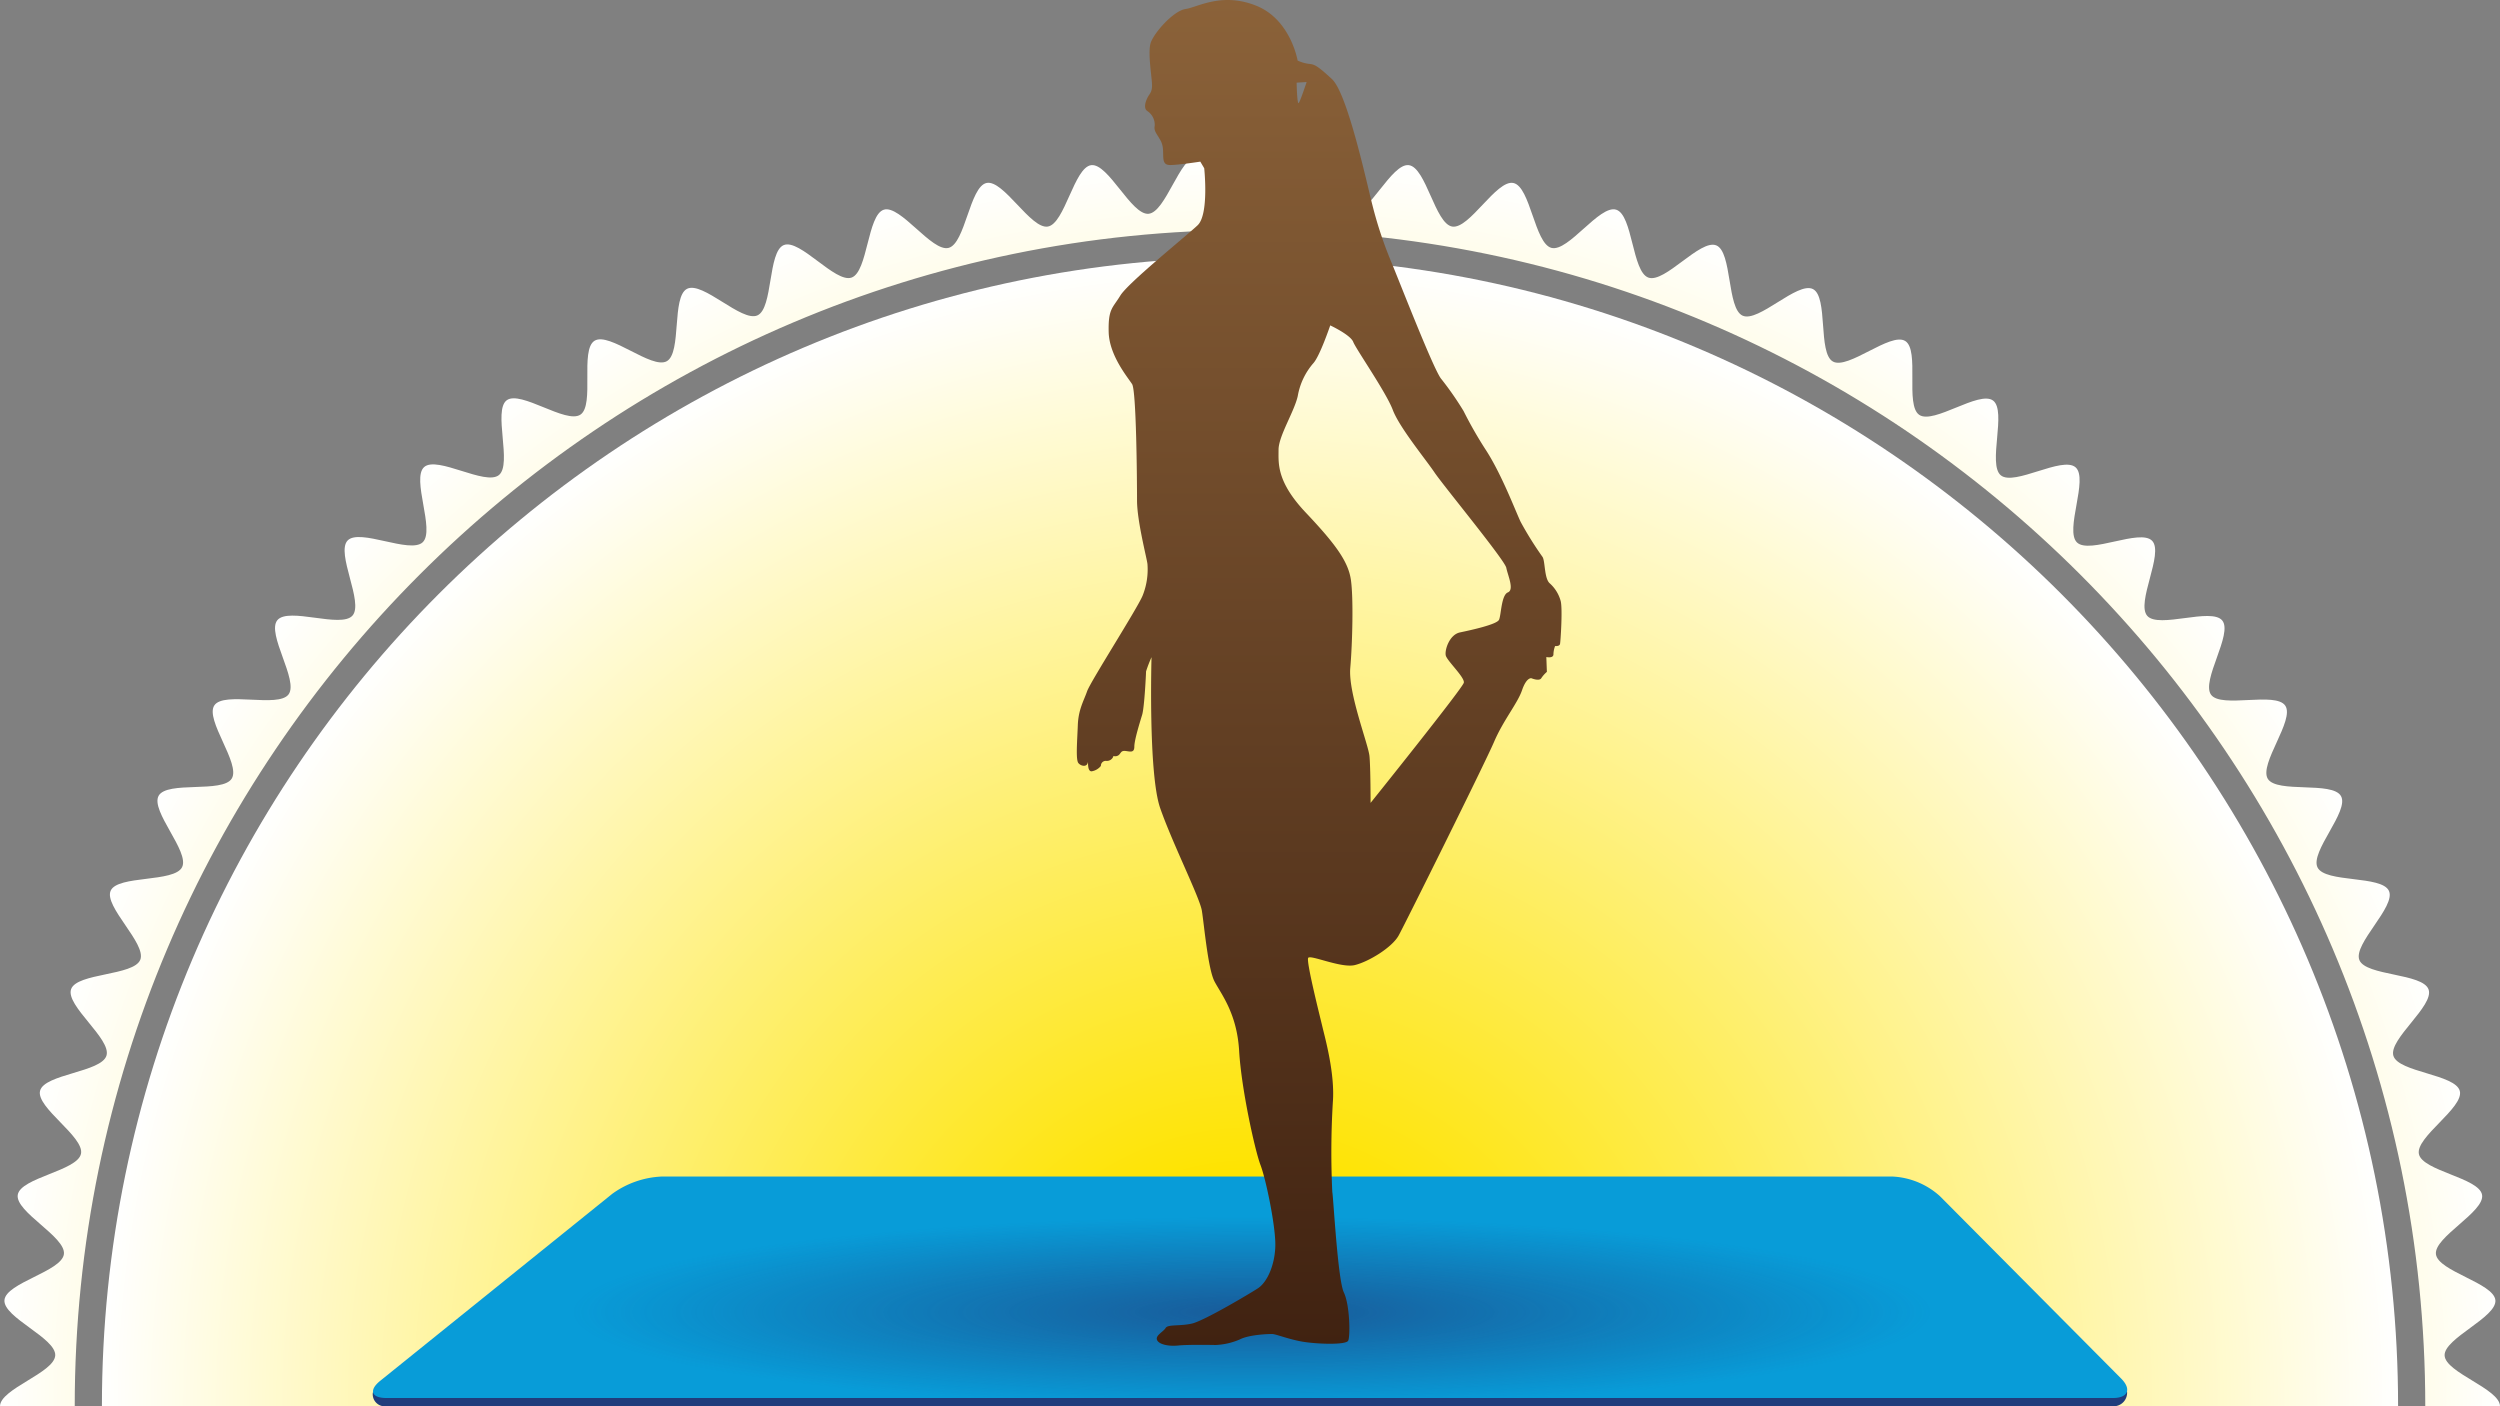 <svg xmlns="http://www.w3.org/2000/svg" xmlns:xlink="http://www.w3.org/1999/xlink" viewBox="0 0 640 360"><rect x="0" y="0" width="640" height="360" fill="#808080" stroke="none"/><defs><style>.cls-1{fill:none;}.cls-2{clip-path:url(#clip-path);}.cls-3{fill:url(#Nouvelle_nuance_de_dégradé_2);}.cls-4{fill:url(#Nouvelle_nuance_de_dégradé_2-2);}.cls-5{fill:#203c7c;}.cls-6{fill:#089cd8;}.cls-7{clip-path:url(#clip-path-2);}.cls-8{opacity:0.68;fill:url(#Dégradé_sans_nom_27);}.cls-9{fill:url(#Nouvelle_nuance_de_dégradé_1);}</style><clipPath id="clip-path"><rect class="cls-1" width="640" height="360"/></clipPath><radialGradient id="Nouvelle_nuance_de_dégradé_2" cx="320" cy="360" r="320" gradientUnits="userSpaceOnUse"><stop offset="0.2" stop-color="#fee300"/><stop offset="1" stop-color="#fff"/></radialGradient><radialGradient id="Nouvelle_nuance_de_dégradé_2-2" cy="360" r="294.04" xlink:href="#Nouvelle_nuance_de_dégradé_2"/><clipPath id="clip-path-2"><polygon class="cls-1" points="544.53 359.95 95.47 359.95 169.22 301 484.71 301 544.53 359.95"/></clipPath><radialGradient id="Dégradé_sans_nom_27" cx="-129.76" cy="1716.45" r="162.75" gradientTransform="translate(459.3 78.45) scale(1.07 0.15)" gradientUnits="userSpaceOnUse"><stop offset="0" stop-color="#203c7c"/><stop offset="1" stop-color="#203c7c" stop-opacity="0"/></radialGradient><linearGradient id="Nouvelle_nuance_de_dégradé_1" x1="337.73" y1="344.5" x2="337.73" gradientUnits="userSpaceOnUse"><stop offset="0" stop-color="#402211"/><stop offset="1" stop-color="#8b6239"/></linearGradient></defs><g id="Fond"><g class="cls-2"><path class="cls-3" d="M625.82,373C626,368.6,640,364.46,640,360s-14-8.6-14.18-13,13.41-9.75,13-14.15-14.67-7.39-15.22-11.77,12.55-10.85,11.81-15.2-15.25-6.11-16.17-10.44,11.58-11.87,10.47-16.15-15.71-4.78-17-9,10.52-12.82,9-17-16.06-3.42-17.71-7.52,9.4-13.67,7.57-17.7-16.29-2-18.28-6,8.2-14.42,6-18.28-16.41-.64-18.73-4.41,6.95-15.06,4.47-18.73-16.4.76-19-2.8,5.65-15.59,2.87-19-16.27,2.14-19.2-1.19,4.31-16,1.25-19.21-16,3.5-19.23.43,3-16.32-.38-19.25-15.68,4.85-19.12,2.06,1.56-16.51-2-19.15-15.21,6.16-18.89,3.67.17-16.59-3.6-18.92-14.64,7.43-18.51,5.26S468.07,76,464.11,74s-13.95,8.64-18,6.81-2.64-16.37-6.76-18S426.2,72.55,422,71.07,418,55,413.74,53.68s-12.27,10.9-16.57,9.78-5.38-15.68-9.73-16.61S376.14,58.75,371.76,58s-6.69-15.16-11.1-15.72S350.41,55.1,346,54.73,338,40.19,333.58,40,324.45,53.64,320,53.64,310.82,39.82,306.42,40s-8,14.36-12.4,14.73-10.3-13-14.67-12.45-6.76,15-11.11,15.72-11.36-12.08-15.68-11.16-5.44,15.51-9.72,16.62-12.34-11.08-16.57-9.78-4.1,15.91-8.27,17.38-13.24-10-17.35-8.32-2.72,16.2-6.75,18-14-8.81-18-6.81-1.34,16.37-5.2,18.54S156,84.9,152.21,87.23s.06,16.43-3.61,18.91-15.33-6.31-18.88-3.67,1.45,16.36-2,19.15-15.8-5-19.13-2.06,2.83,16.18-.37,19.25-16.17-3.64-19.23-.44,4.17,15.89,1.25,19.22S73.82,155.32,71,158.77s5.51,15.48,2.87,19-16.55-.87-19,2.81,6.79,14.95,4.46,18.73-16.56.53-18.72,4.41,8,14.32,6,18.28S30.17,224,28.34,228s9.23,13.58,7.57,17.7-16.23,3.34-17.71,7.53,10.35,12.74,9.06,17-15.89,4.71-17,9,11.41,11.8,10.47,16.15S5.3,301.47,4.55,305.85s12.37,10.79,11.81,15.21S1.51,328.39,1.14,332.83s13.23,9.7,13,14.16S0,355.54,0,360s14,8.6,14.18,13-13.41,9.75-13,14.15,14.67,7.39,15.22,11.77S3.81,409.79,4.55,414.14s15.25,6.11,16.17,10.44S9.14,436.45,10.25,440.73s15.71,4.78,17,9-10.52,12.82-9,17,16.06,3.42,17.71,7.52-9.4,13.67-7.57,17.7,16.29,2,18.28,6-8.2,14.42-6,18.28,16.41.64,18.73,4.41-7,15.06-4.47,18.73,16.4-.76,19,2.8-5.65,15.59-2.87,19,16.27-2.14,19.2,1.19S85.9,578.4,89,581.6s16-3.5,19.23-.44-3,16.32.38,19.26,15.68-4.85,19.12-2.06-1.56,16.51,2,19.15,15.21-6.16,18.89-3.67-.17,16.58,3.6,18.92,14.64-7.43,18.51-5.26,1.24,16.54,5.2,18.54,14-8.64,18-6.81,2.64,16.37,6.76,18,13.16-9.81,17.35-8.33,4,16.09,8.27,17.39,12.27-10.9,16.57-9.78,5.38,15.68,9.73,16.61,11.3-11.9,15.68-11.16,6.69,15.17,11.1,15.73S289.59,664.9,294,665.27s8,14.54,12.4,14.73,9.13-13.64,13.58-13.64,9.18,13.82,13.58,13.64,8-14.36,12.4-14.73,10.3,13,14.67,12.45,6.76-15,11.11-15.72,11.36,12.08,15.68,11.15,5.44-15.5,9.72-16.61,12.34,11.08,16.57,9.78,4.1-15.91,8.27-17.38,13.24,10,17.35,8.32,2.72-16.2,6.75-18,14,8.81,18,6.81,1.34-16.38,5.2-18.54,14.74,7.59,18.5,5.26-.06-16.43,3.61-18.91,15.33,6.31,18.88,3.67-1.45-16.36,2-19.15,15.8,5,19.13,2.06-2.83-16.18.37-19.25,16.17,3.64,19.23.44-4.17-15.89-1.25-19.22,16.42,2.27,19.21-1.18-5.51-15.48-2.87-19,16.55.87,19-2.81-6.79-15-4.46-18.73,16.56-.53,18.72-4.41-8-14.32-6-18.28,16.46-1.94,18.29-6-9.23-13.58-7.57-17.7,16.23-3.34,17.71-7.53-10.35-12.74-9.06-17,15.89-4.71,17-9-11.41-11.8-10.47-16.15,15.42-6.05,16.17-10.43-12.37-10.79-11.81-15.21,14.85-7.33,15.22-11.77S625.63,377.47,625.82,373ZM320,661.13C154.1,661.13,19.13,526,19.13,360S154.1,58.87,320,58.87,620.87,194,620.87,360,485.9,661.13,320,661.13Z"/><path class="cls-4" d="M320,65.83c-162.07,0-293.91,132-293.91,294.17S157.93,654.17,320,654.17,613.91,522.21,613.91,360,482.07,65.83,320,65.83Z"/></g></g><g id="Moyen_tapis" data-name="Moyen tapis"><g id="Calque_7" data-name="Calque 7"><path class="cls-5" d="M544.53,356.26a3.46,3.46,0,0,1-3.65,3.74h-442a3.09,3.09,0,0,1-3.43-3.51l61.26-45.95a23.31,23.31,0,0,1,12.52-4.42H484.6a19.53,19.53,0,0,1,12,5Z"/><path class="cls-6" d="M543,352.89c2.73,2.74,1.79,5-2.08,5h-442c-3.87,0-4.57-2-1.56-4.42l59.39-47.86a23.3,23.3,0,0,1,12.52-4.41H484.6a19.47,19.47,0,0,1,12,5Z"/><g class="cls-7"><ellipse class="cls-8" cx="320" cy="330.94" rx="245.83" ry="31.47"/></g></g></g><g id="Petit_tapis" data-name="Petit tapis"><path class="cls-9" d="M399.51,153.77a9.4,9.4,0,0,0-2.81-4.47c-1.4-1.28-1.12-5.77-1.83-6.75a87.39,87.39,0,0,1-5.61-9c-1.4-3-4.78-11.93-8.71-18.09a104.5,104.5,0,0,1-5.89-10.26,80.5,80.5,0,0,0-5.76-8.27c-2-2.54-10.8-25.27-12.92-30.32a102.75,102.75,0,0,1-4.63-14.06C350,47.36,345,24,341,20.27s-4.63-3.8-6-3.93a9.81,9.81,0,0,1-2.81-.84S330.43,5,321.59,1.46s-15,.41-18.11.85-8.43,6.44-9,9,.28,7.7.42,10-.56,2.54-1.12,3.65-1.12,2.82,0,3.51a4.21,4.21,0,0,1,1.82,3.8c-.28,1.26.71,2.23,1.13,3.08a5.55,5.55,0,0,1,1,3.08c.14,2-.28,3.82,1.83,3.82s7.72-.87,7.72-.87l1,1.69s1.27,11.8-1.69,14.6-17.82,14.75-19.79,18S283.68,79,283.82,85s4.92,11.65,6,13.34,1.26,24.43,1.26,29.76,2.53,14.89,2.67,16.3a18,18,0,0,1-1.26,8.13c-1.41,3.36-13.35,22-14.19,24.43s-2.23,4.64-2.38,8.69-.56,8.86.15,9.7,2.1,1,2.37,0-.27,2.11,1,2.11a3.81,3.81,0,0,0,2.39-1.39,1.24,1.24,0,0,1,1.4-1.28,1.76,1.76,0,0,0,1.82-1.26,1.48,1.48,0,0,0,1.41-.28c.56-.57.56-1.13,1.69-1s2.24.57,2.24-1.12,1.41-6.19,2-8.14,1-10.67,1-11.11a34.29,34.29,0,0,1,1.4-3.64S293.93,198,297,206.85s10.11,22.89,10.67,26.25,1.55,14.88,3.23,18.12,5.76,8.13,6.32,17.83,4.07,25.55,5.47,29.2,3.93,15.88,3.79,20.78-2.1,9.26-4.49,10.8-13.76,8.29-16.84,9-6.18.16-6.75,1.13-2.53,1.82-2.24,2.95,2.67,1.82,5.46,1.54,9.56-.13,9.56-.13a17.5,17.5,0,0,0,6.18-1.41c2.39-1.25,7.3-1.41,8.28-1.41s4.35,1.41,8,2,10.95.84,11.5-.29.43-9.13-1.12-12.36-2.67-24.27-2.95-25.69a214.21,214.21,0,0,1,.14-23c.57-7.31-2-16.45-2.66-19.25s-4.22-16.83-3.65-17.7,8.42,2.7,11.93,1.85,9.54-4.49,11.24-7.6,22-43.92,24.41-49.54,6-9.83,7.16-13.22,2.4-3.07,2.4-3.07,2,.84,2.52,0A7.89,7.89,0,0,1,396,172l-.14-3.8s1.82.41,1.82-.69a6.07,6.07,0,0,1,.43-2.13s1.12.15,1.26-.54S400.07,155.61,399.51,153.77ZM334.5,21s-1.54,4.65-2,5.34-.56-5.18-.56-5.18ZM386,151.66c-1.69.72-1.69,5.78-2.25,7s-7.29,2.67-10,3.24-3.93,4.49-3.64,5.87,4.91,5.62,4.63,7-23.87,30.77-23.87,30.77,0-8.88-.28-11.93-5.48-16.17-4.92-22.61.84-18,.15-22.63-3.94-9.11-11.51-17.11-7-12.65-7-16.14,4.07-9.83,4.92-13.75A17.3,17.3,0,0,1,336.2,93c1.68-1.82,4.34-9.7,4.34-9.7s5.19,2.42,5.89,4.24,8.43,12.9,10.12,17.39,8.42,12.65,10.67,16,18,22.45,18.39,24.42S387.72,151,386,151.66Z"/></g></svg>